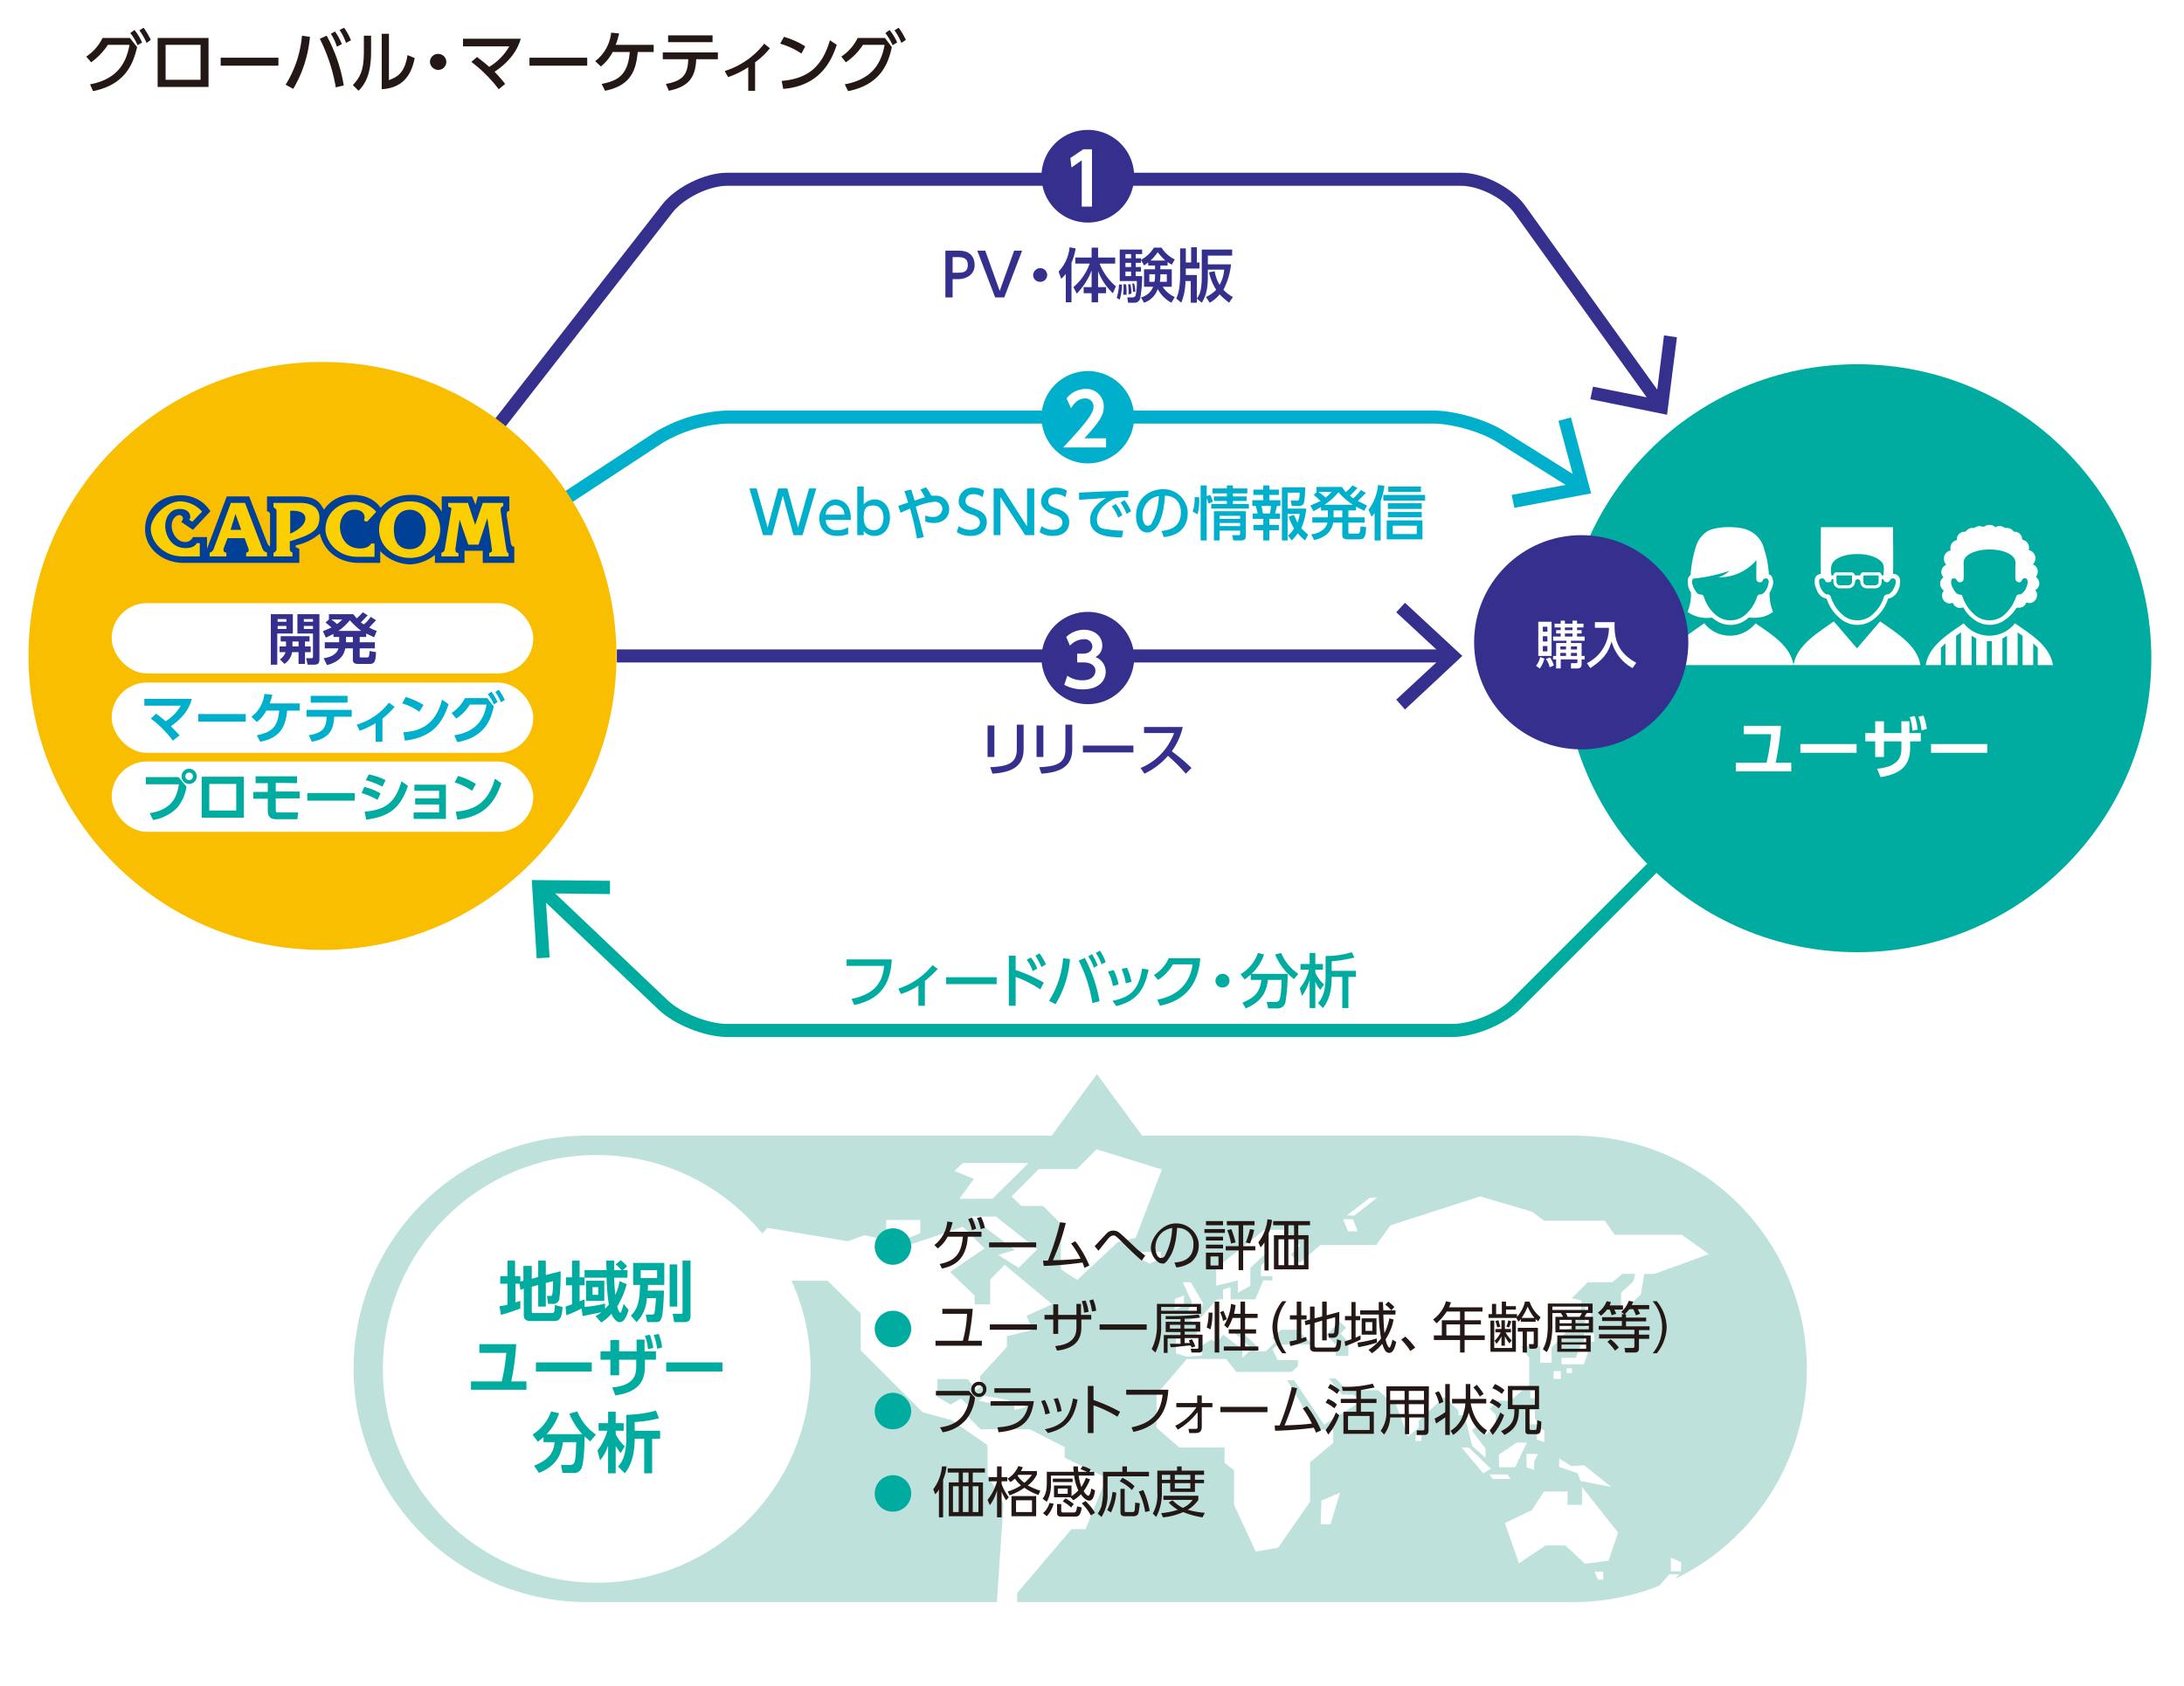 <svg xmlns="http://www.w3.org/2000/svg" width="575" height="444" viewBox="0 0 575 444">
  <defs>
    <style>
      .cls-1, .cls-8 {
        fill: #fff;
      }

      .cls-11, .cls-2, .cls-4 {
        fill: none;
        stroke-miterlimit: 10;
        stroke-width: 3.44px;
      }

      .cls-2 {
        stroke: #00aca0;
      }

      .cls-3, .cls-9 {
        fill: #00aca0;
      }

      .cls-4 {
        stroke: #35308e;
      }

      .cls-5 {
        fill: #35308e;
      }

      .cls-6 {
        fill: #bee1dc;
      }

      .cls-7 {
        fill: #231815;
      }

      .cls-8, .cls-9 {
        fill-rule: evenodd;
      }

      .cls-10 {
        fill: #00afcc;
      }

      .cls-11 {
        stroke: #00afcc;
      }

      .cls-12 {
        fill: #f9be00;
      }

      .cls-13 {
        fill: #004097;
      }

      .cls-14 {
        fill: #fccf00;
      }
    </style>
  </defs>
  <g id="レイヤー_2" data-name="レイヤー 2">
    <g id="レイヤー_1-2" data-name="レイヤー 1">
      <rect class="cls-1" width="575" height="444"/>
      <g>
        <path class="cls-2" d="M142.7,234.3l31.9,30.3c3.9,3.7,11.5,6.7,16.8,6.7H382.5c5.3,0,12.8-3.1,16.6-6.9l91.1-91.1"/>
        <polygon class="cls-3" points="141.3 252.3 144.7 252.1 143.6 235.2 160.6 235.4 160.6 231.9 140 231.7 141.3 252.3"/>
      </g>
      <g>
        <path class="cls-4" d="M436.8,106.2,400.1,55.1c-3.1-4.3-10.1-7.9-15.4-7.9H191.4c-5.3,0-12.4,3.5-15.7,7.7L83.8,172.7"/>
        <polygon class="cls-5" points="441.5 88.8 438.1 88.3 436 105.1 419.4 101.8 418.7 105.1 438.9 109.2 441.5 88.8"/>
      </g>
      <path class="cls-6" d="M414.3,421.8H154.5a61.4,61.4,0,0,1,0-122.8H276.9l11.9-16.2L300.7,299H414.3a61.4,61.4,0,1,1,0,122.8Z"/>
      <g>
        <polygon class="cls-1" points="265.9 368.7 263.9 370.1 257.7 368.8 259.1 367.5 265.9 368.7"/>
        <polygon class="cls-1" points="268.9 369.1 270.1 370.5 267.1 371.2 266.9 369.1 268.9 369.1"/>
        <path class="cls-1" d="M393.8,375.2l-2.6,2.5-2.3-2.3-1.4,1.2,3.6,4.8v2.4l-3.5-3.1-2-8.1H384v-1.2l-3.8-3.6-6.7,6.3v1.8l-2.8,2.3-3.5-9.2h-1.1l-3.3-3h-8.2l-3-3.1h-1.8l3.6,4.3h2.8l2.5,1.5-10.1,6.4-7.9-11.7h-1.8l7.7,13H351v3.5l-6.1,5.1v10.4l-8.4,12.1-5.9,1-5.7-12.3v-9.1l-2.5-2v-4H310.5l-6-5.2v-8.8l8-9.3h10.3l2.7,3.4h14.6l1.6-1.5v-1.6h-5.3l-1.4-2.9,1.5-1.2h9.2l-4.2-3.9h-4.2l-2.4,2.2,1,1-2.7,2.5h-2.5v-1.6l-4.6-4.3-1.1,1,4.6,4.2-2.5,2.4v-2.2l-5-3.9-1.8,2-1.4-.7-2.4,1.5v2.7l-4,.3-2.9-.9v-4.6H315V349l-1.8-1.5,2.9-.6,4.3-4.8H322v-2.6l2-.6v3.2h6.5l2.1-5H335V336h-3v-2.8l1.8-1.7v-2l-4.6,4.3v4.7l-3.3,1.9v-3.3l-5.7,1.4v-4.7l12.7-10h5.3l4.1,4.1-2.5,2.4,2.4,2.2,5.4-4.7h14.7l3.8-5.2,23.6-7.6,13.6,4,3.3,2.4h15.9l2.6,3.7h17.7l7.1,5.1-14.3,5.2h-2.7l-.9,5.4-5.2,4.9v-5.4l3.2-2.9.5-2h-3.4l-2.6,2.2H418l-4.2,4.2,2.5.6v4.1l-7.8,8.3v4h-3v-4.4h-5.2l2.3,3.1v7.1l-5,4.2h-3.3l-2.1,2.1,1.6,1.6v2.7M355,353.3l-2.1-2.2,1.5-1.5-1.7-1.7-3.5,3.6,2.5,2.5v3H355Z"/>
        <polygon class="cls-1" points="399.9 411.6 396.2 401 403.3 397.6 406.5 392.7 412.7 392.7 412.7 396.2 416.5 396.2 416.5 391.5 426 403.5 423.5 410.9 417.3 411.7 412.1 406.9 406.9 406.9 399.9 411.6"/>
        <polygon class="cls-1" points="442.6 413.7 442.6 411.3 439.9 410.1 439.9 413.7 442.6 413.7"/>
        <polygon class="cls-1" points="374.2 379.4 374.2 377.9 372.7 377.9 372.7 379.4 374.2 379.4"/>
        <polygon class="cls-1" points="422.1 415.9 422.1 413.8 419.8 413.8 420.7 415.9 422.1 415.9"/>
        <polygon class="cls-1" points="438.4 418.8 442.1 414.5 439.5 414.5 435.7 418.8 438.4 418.8"/>
        <polygon class="cls-1" points="398.9 386.3 402 379.8 399.3 379.8 394.6 383 394.7 386.3 398.9 386.3"/>
        <polygon class="cls-1" points="405.4 375 404.1 373.5 404.1 371.2 402.1 371.2 402.7 375 405.4 375"/>
        <polygon class="cls-1" points="406.6 379.7 406.6 376.6 404.6 375.8 404.6 379 406.6 379.7"/>
        <polygon class="cls-1" points="354.6 320 360.7 315.3 362.6 315.3 356.6 320 354.6 320"/>
        <polygon class="cls-1" points="354.9 324.2 353.6 321 356.2 321 357.5 324.2 354.9 324.2"/>
        <polygon class="cls-1" points="403.9 387 403.9 384.9 404.9 382.8 401.9 382.8 401.9 386.3 403.9 387"/>
        <polygon class="cls-1" points="417 359.2 418.8 354.1 416.2 354.1 414.9 357.5 411.1 357.5 411.1 359.2 417 359.2"/>
        <polygon class="cls-1" points="350.3 401.3 352.8 393 347.9 395.1 347.7 401.3 350.3 401.3"/>
        <rect class="cls-1" x="417" y="351.1" width="2.7" height="2.21"/>
        <rect class="cls-1" x="402.6" y="366.4" width="1.3" height="2.03" transform="translate(-1 1.1) rotate(-0.2)"/>
        <polygon class="cls-1" points="418.9 349.3 418.9 344 417.3 344 417.3 349.3 418.9 349.3"/>
        <rect class="cls-1" x="410" y="359.9" width="1.9" height="2.03" transform="matrix(1, 0, 0, 1, -0.97, 1.11)"/>
        <rect class="cls-1" x="412.7" y="359.9" width="1.4" height="1.26" transform="translate(-1.5 1.8) rotate(-0.2)"/>
        <polygon class="cls-1" points="390.5 387.9 384.8 381.1 386.7 381.1 392.5 386.7 390.5 387.9"/>
        <polygon class="cls-1" points="397.7 389.4 396.9 388.2 392.1 388.2 393 389.4 397.7 389.4"/>
        <polygon class="cls-1" points="415.4 387.9 416.1 389.9 424.2 391.5 417.1 385.8 413.7 386 410.5 384 410.5 386.2 415.4 387.9"/>
        <polygon class="cls-1" points="202.1 323.3 195.5 330 198.7 333.3 196.4 335.6 201.8 341 208.2 337.2 217.9 337.2 226.6 345.8 226.6 355.5 242.9 371.8 250.5 373.9 260 380.5 260 388.3 264.2 395.9 262.4 422.6 267.8 428 267.8 419.4 282.1 402.6 285.8 402.6 291.3 389.1 280.3 383.8 280.3 381 271.1 376.3 258.1 376.3 253.8 371.9 255.2 370.4 253 368.2 250.3 369.8 246.8 367.8 246.8 363.1 254.8 363.1 257 366.1 258.4 365 258 362.4 265.1 354.6 265.1 351.8 271.7 350.2 270.3 346.4 277 343.4 264.5 333 260.7 336.9 260.7 343.4 256.6 343.4 256.6 341.1 250.1 334.9 259.2 328.7 253.5 323 239 327.9 227.6 325.2 223.2 326.8 202.1 323.3"/>
        <polygon class="cls-1" points="312.6 345.5 315.6 345.5 316.8 343.2 313.5 337.6 311.4 337.6 313.8 342.8 312.6 345.5"/>
        <polygon class="cls-1" points="311.7 341.1 311.7 343.9 309.3 344.8 309.3 342 311.7 341.1"/>
        <polygon class="cls-1" points="300.2 329.6 305.6 329.6 305.6 331.3 302.7 332.7 300.2 331.4 300.2 329.6"/>
        <polygon class="cls-1" points="270.8 306.2 253.5 306.2 251.3 308.3 256.4 310.4 252.6 315.6 261.3 315.6 270.8 306.2"/>
        <polygon class="cls-1" points="262.2 320.3 255.6 320.3 267.2 329.1 262.8 330.4 268.2 333.8 273.1 328.9 262.2 320.3"/>
        <polygon class="cls-1" points="233.3 321.2 233.3 324.5 237.9 326.4 242.3 324.7 242.3 321.2 233.3 321.2"/>
        <polygon class="cls-1" points="288.7 302.6 283.5 307.8 273.5 307.8 266.3 315 268.9 317.5 274.6 317.5 279.3 322.2 279.3 334.2 283.6 337 294.2 327.1 299 325.9 305.9 307.9 288.7 302.6"/>
      </g>
      <circle class="cls-1" cx="157.1" cy="360.4" r="56.3"/>
      <circle class="cls-3" cx="489" cy="173.3" r="77.4"/>
      <g>
        <path class="cls-7" d="M23.7,22.2c7-1.3,9.5-5.4,10.4-10.4H28.4A17.3,17.3,0,0,1,24,16.4l-1.3-1.5A12.5,12.5,0,0,0,27,10h7.2l1.9,2.4C35,17.1,32.8,22.3,24.5,24ZM35.4,7.9a13.2,13.2,0,0,1,2,3.3l-1.2.7a12.9,12.9,0,0,0-1.9-3.2Zm2.4-.6a19.3,19.3,0,0,1,1.9,3.2l-1.1.8A17.7,17.7,0,0,0,36.7,8Z"/>
        <path class="cls-7" d="M54.9,10V22.9H41.5V10Zm-2.1,1.8H43.6V21h9.2Z"/>
        <path class="cls-7" d="M73.3,15.2v2.1H58.1V15.2Z"/>
        <path class="cls-7" d="M81.6,9.7a32.5,32.5,0,0,1-4.4,13.7l-2-1.1A29.1,29.1,0,0,0,79.5,9.4ZM88.4,23a45.2,45.2,0,0,0-4.2-12.8L86,9.4a40.9,40.9,0,0,1,4.5,13.1ZM88.2,8.3A15.5,15.5,0,0,1,90,11.6l-1.3.7a13.3,13.3,0,0,0-1.6-3.4Zm2.4-1a16.3,16.3,0,0,1,1.8,3.3l-1.3.7a13.5,13.5,0,0,0-1.7-3.4Z"/>
        <path class="cls-7" d="M97.7,13.6c0,6.2-1.7,8.7-3.3,10.3l-1.5-1.5c1.8-1.9,2.9-3.7,2.9-8.6V9.4h1.9Zm4.7,7.5c2-.8,4.1-1.6,4.9-6.6l1.9.8c-.8,3.6-2.4,7.8-8.7,8.2V8.9h1.9Z"/>
        <path class="cls-7" d="M117.5,16.3a2.1,2.1,0,0,1-2.1,2.1,2.2,2.2,0,0,1-2.2-2.1,2.1,2.1,0,0,1,2.2-2.1A2.1,2.1,0,0,1,117.5,16.3Z"/>
        <path class="cls-7" d="M125.6,15c.6.5,1.6,1.2,3.2,2.6a15.2,15.2,0,0,0,5.3-5.4H121.9v-2h15.2c-.4,1.3-1.5,5.1-6.9,8.7a35.6,35.6,0,0,1,2.8,3.2l-1.7,1.4a36.4,36.4,0,0,0-7.2-7.2Z"/>
        <path class="cls-7" d="M154.6,15.2v2.1H139.4V15.2Z"/>
        <path class="cls-7" d="M158.4,22.1c3.8-.8,6.9-1.9,7.4-8.4h-4.5a12,12,0,0,1-3.1,3.8l-1.5-1.4a10.8,10.8,0,0,0,4.2-7.5l2.1.2a20.1,20.1,0,0,1-.9,3h10v1.9h-4.2c-.5,5.5-2.3,8.9-8.6,10.2Z"/>
        <path class="cls-7" d="M175.3,22.1c4.5-.8,5.8-2.5,5.9-6.5h-6.7V13.8H189v1.8h-5.7c-.2,5.3-2.5,7.3-7.2,8.3ZM187.6,9.3v1.8H175.9V9.3Z"/>
        <path class="cls-7" d="M198.8,23.9H197V17.7a23.4,23.4,0,0,1-5.3,2.6l-.9-1.6a21.2,21.2,0,0,0,10.4-7.2l1.5,1.2a19.6,19.6,0,0,1-3.9,3.7Z"/>
        <path class="cls-7" d="M211,14.1a19.7,19.7,0,0,0-5.6-2.6l1-1.8a22,22,0,0,1,5.6,2.5Zm-5.2,7.2c7.1-.6,10.7-3.9,12.7-10.7l1.8,1.2c-1,2.9-3.6,10.8-14.1,11.6Z"/>
        <path class="cls-7" d="M222.4,22.2c7.1-1.3,9.6-5.4,10.5-10.4h-5.7a16.3,16.3,0,0,1-4.5,4.6l-1.2-1.5a12.5,12.5,0,0,0,4.3-4.9H233l1.8,2.4c-1,4.7-3.2,9.9-11.5,11.6ZM234.2,7.9a13.2,13.2,0,0,1,2,3.3l-1.2.7a16.9,16.9,0,0,0-1.9-3.2Zm2.4-.6a19.3,19.3,0,0,1,1.9,3.2l-1.2.8A13.2,13.2,0,0,0,235.5,8Z"/>
      </g>
      <g>
        <g>
          <path class="cls-1" d="M484.8,163.1a11.3,11.3,0,0,1-3.9-5.5h-.1a3.3,3.3,0,0,1-2.4-2.1,7,7,0,0,1-.6-1.7,4.7,4.7,0,0,1,.1-1.7,1.8,1.8,0,0,1,1.5-1c-.1-4.1,0-8.2,0-12.3h19c0,4.1.1,8.2,0,12.3a1.8,1.8,0,0,1,1.7,1,3.2,3.2,0,0,1,.1,1.7,4.1,4.1,0,0,1-.5,1.7,3.6,3.6,0,0,1-2.5,2.1h-.1a10.7,10.7,0,0,1-3.9,5.5,6.9,6.9,0,0,1-8.4,0Z"/>
          <path class="cls-3" d="M486.4,146.1c-1.9.4-3.6,1.2-4.1,2.5s-.1,2.3-.1,3.5-.1,1.1-.9,1.2-.7-.5-1-.8a.9.9,0,0,0-1.3.1,1.7,1.7,0,0,0,0,1,3.3,3.3,0,0,0,.4,1.3c.4.8,1,1.5,1.6,1.6a.9.9,0,0,1,1,.6,10.5,10.5,0,0,0,3.5,5.1,6,6,0,0,0,7,0,9.9,9.9,0,0,0,3.5-5.1,1,1,0,0,1,1-.6c.6-.1,1.2-.8,1.6-1.6a6.9,6.9,0,0,0,.5-1.3,2.8,2.8,0,0,0-.1-1,.8.8,0,0,0-1.2-.1c-.3.3-.5.9-1.1.8s-.9-.5-.9-1.2.4-2.4,0-3.5-2.2-2.1-4.2-2.5a15.1,15.1,0,0,0-5.2,0Z"/>
          <path class="cls-8" d="M472.2,175.1c.8-5.3,6.7-8.7,10.6-11.5l6.1,7.1,6.1-7.1c3.9,2.8,9.8,6.2,10.6,11.5Z"/>
          <path class="cls-1" d="M491.4,154.9a1.7,1.7,0,0,1-1.6-1.7.7.7,0,1,0-1.4,0,1.8,1.8,0,0,1-1.7,1.7h-2.3a1.7,1.7,0,0,1-1.7-1.7v-.7h-1.5v-1h1.5a.8.8,0,0,1,.2-.5.5.5,0,0,1,.5-.3h4.2a1.2,1.2,0,0,1,.8.8h1.4c0-.2,0-.4.2-.5a.5.5,0,0,1,.5-.3h4.2a.5.5,0,0,1,.5.3c.2.1.2.3.2.5h1.5v1h-1.5v.7a1.7,1.7,0,0,1-1.7,1.7Zm-7.9-3.4v1.7a.9.9,0,0,0,.9.9h2.3a1,1,0,0,0,.9-.9v-1.7Zm7.1,0v1.7a.9.9,0,0,0,.8.9h2.3a.9.9,0,0,0,.9-.9v-1.7Z"/>
        </g>
        <g>
          <path class="cls-8" d="M438.7,175.1c.9-5.3,6.1-8.2,10-11a8.6,8.6,0,0,0,13.5,0c3.9,2.8,9.1,5.7,10,11Z"/>
          <path class="cls-8" d="M446.5,143.9h0a32,32,0,0,0-1.4,7.5,2.2,2.2,0,0,0-.6.7,3.2,3.2,0,0,0-.1,1.7,4.1,4.1,0,0,0,.5,1.7l.3.5a12.5,12.5,0,0,1-.9,5.1,8.8,8.8,0,0,0,6.4,1.5l.7.5a6.9,6.9,0,0,0,8.4,0l.6-.5c2.6.2,4.5-.1,6.4-1.5a12.5,12.5,0,0,1-.9-5.1l.3-.5a7,7,0,0,0,.6-1.7,3.2,3.2,0,0,0-.2-1.7,1.3,1.3,0,0,0-.9-.9,24.8,24.8,0,0,0-1.2-6.5,7.2,7.2,0,0,0-4.5-5.2c-1.9-.9-8.4-1.2-10.8.6a7.3,7.3,0,0,0-2.7,3.8Z"/>
        </g>
        <g>
          <path class="cls-8" d="M516.9,159.9a8.9,8.9,0,0,0,2.8,3.2,6.8,6.8,0,0,0,8.3,0,9.7,9.7,0,0,0,2.9-3.1h.7a2,2,0,0,0,1.9-1.4l.8.2a2.1,2.1,0,0,0,2-2.1,1.5,1.5,0,0,0-.5-1.3,2.1,2.1,0,0,0,1.1-1.8,2.2,2.2,0,0,0-.9-1.7,2.4,2.4,0,0,0,.5-1.4,2,2,0,0,0-1.3-1.9,2.4,2.4,0,0,0,.7-1.6,2.3,2.3,0,0,0-1.8-2.2,1.3,1.3,0,0,0,.1-.6,2.1,2.1,0,0,0-1.8-2.1V142a2,2,0,0,0-2-2h-.2a2.2,2.2,0,0,0-1.8-1h-.6a1.9,1.9,0,0,0-1.3-.5,2,2,0,0,0-1.1.3h-.1a2,2,0,0,0-1.5-.6,2.5,2.5,0,0,0-1.5.5h-.1l-1-.2a2.4,2.4,0,0,0-1.4.5h-.5a2.1,2.1,0,0,0-1.8,1h-.2a2,2,0,0,0-2.1,2v.2a2.1,2.1,0,0,0-1.7,2.1,1.3,1.3,0,0,0,.1.6,2.2,2.2,0,0,0-1.8,2.2,2.3,2.3,0,0,0,.6,1.6,2.1,2.1,0,0,0-1.3,1.9,2,2,0,0,0,.6,1.4,2,2,0,0,0-.9,1.7,2.2,2.2,0,0,0,1,1.8,1.9,1.9,0,0,0-.5,1.3,2.1,2.1,0,0,0,2.1,2.1l.7-.2a2.2,2.2,0,0,0,2,1.4l.8-.2Z"/>
          <path class="cls-8" d="M507,175.1c.9-5.3,6.1-8.2,10-11a8.6,8.6,0,0,0,13.5,0c3.9,2.8,9.1,5.7,10,11h-4v-4.6l-1.2-1.1v5.7h-2.8v-7.7l-1.3-.9v8.6h-2.8v-7.7l-1.2.7v7h-2.8v-6.3h-1.3v6.3h-2.8v-7l-1.2-.7v7.7h-2.8v-8.6l-1.3.9v7.7h-2.8v-5.7l-1.2,1.1v4.6Z"/>
        </g>
        <path class="cls-9" d="M455.3,150.3a7.4,7.4,0,0,1-2.9,1.7,12.9,12.9,0,0,0,10-4.5,7.5,7.5,0,0,1,0,1.5v3.1c0,.7.1,1.1.9,1.2s.7-.5,1-.8,1.1-.3,1.2.1a1.1,1.1,0,0,1,.1,1,6.5,6.5,0,0,1-.4,1.3c-.4.8-1,1.5-1.6,1.6a.9.9,0,0,0-1,.6,10.5,10.5,0,0,1-3.5,5.1,6,6,0,0,1-7,0,9.9,9.9,0,0,1-3.5-5.1c-.2-.5-.6-.6-1.1-.6s-1.1-.8-1.5-1.6a6.9,6.9,0,0,1-.5-1.3,2.8,2.8,0,0,1,.1-1,.6.6,0,0,1,.6-.3,43.8,43.8,0,0,0,9.1-2Z"/>
        <path class="cls-9" d="M521.3,144.9c-2,.4-3.7,1.2-4.2,2.5a4.2,4.2,0,0,0-.1,1.6v3.1c0,.7-.2,1.1-.9,1.2s-.8-.5-1.1-.8-1.1-.3-1.2.1a2.8,2.8,0,0,0-.1,1,3.5,3.5,0,0,0,.5,1.3c.4.8.9,1.5,1.5,1.6s.9.1,1,.6a10.6,10.6,0,0,0,3.6,5.1,6,6,0,0,0,7,0,11.2,11.2,0,0,0,3.5-5.1.9.9,0,0,1,1-.6c.6-.1,1.2-.8,1.6-1.6a6.5,6.5,0,0,0,.4-1.3,1.6,1.6,0,0,0-.1-1c-.1-.4-.9-.5-1.2-.1s-.4.9-1,.8-.9-.5-.9-1.2V149a4.2,4.2,0,0,0-.1-1.6c-.5-1.3-2.2-2.1-4.1-2.5a15.1,15.1,0,0,0-5.2,0Z"/>
      </g>
      <g>
        <path class="cls-3" d="M239.9,328.2a4.9,4.9,0,0,1-4.8,4.8,4.8,4.8,0,1,1,4.8-4.8Z"/>
        <path class="cls-7" d="M247.4,332.8c3.8-.8,5.7-2.4,6.1-7.2h-4a9.3,9.3,0,0,1-2.6,3.1l-.9-.9a8.8,8.8,0,0,0,3.4-6.2l1.4.2a14.8,14.8,0,0,1-.8,2.5h8.4v1.3h-3.6c-.4,6.1-3.6,7.7-6.8,8.4Zm8.5-12.2a14.5,14.5,0,0,1,1.1,2.9l-1.1.4a12.4,12.4,0,0,0-1-2.9Zm2.4-.2a12.1,12.1,0,0,1,1,2.9l-1.1.3a11.1,11.1,0,0,0-1-2.9Z"/>
        <path class="cls-7" d="M272.8,327.1v1.3H260.4v-1.3Z"/>
        <path class="cls-7" d="M274.6,331.9h1.3a76,76,0,0,0,3.2-10.1l1.5.2a55.3,55.3,0,0,1-3.4,9.8c2.4,0,5-.2,7.3-.4a26.4,26.4,0,0,0-2.5-4l1.1-.6a27.9,27.9,0,0,1,3.7,6.4l-1.3.6a12.1,12.1,0,0,0-.5-1.4,91.3,91.3,0,0,1-10.2.9Z"/>
        <path class="cls-7" d="M300.6,331.9c-1.8-1.5-3.5-3.2-5.3-5s-1.8-1.6-2.2-1.6-.8.2-1.4.9l-2.5,3.1-1-1.2,3.1-3.3a2.3,2.3,0,0,1,1.8-.8c1.1,0,1.6.5,2.9,1.7l3.5,3.3,2,1.6Z"/>
        <path class="cls-7" d="M309.2,332.4c1.5-.1,5-.5,5-4.7a4.1,4.1,0,0,0-4.3-4.4c-.1,1.7-.4,5.2-1.9,7.6s-1.8,1.7-2.4,1.7-2.6-1.7-2.6-4.1,2.8-6.4,6.6-6.4,6,3.2,6,5.6a5.7,5.7,0,0,1-2,4.6,8.2,8.2,0,0,1-3.9,1.4Zm-3-8.1a5.2,5.2,0,0,0-2,4.2c0,1,.4,2.7,1.4,2.7s1.1-.6,1.4-1.2a16.3,16.3,0,0,0,1.6-6.7A6.2,6.2,0,0,0,306.2,324.3Z"/>
        <path class="cls-7" d="M322.5,323.6v1h-5.4v-1Zm-.5-2.1v1.1h-4.5v-1.1Zm0,4.1v1h-4.5v-1Zm0,2.1v1h-4.5v-1Zm0,2.1v4.4h-4.5v-4.4Zm-1.2,1h-2.1v2.4h2.1Zm5.3,3.6v-5.2h-3.4v-1.1h3.4v-5.5H323v-1.1h7.3v1.1h-3v5.5h3.2v1.1h-3.2v5.2Zm-2-7a15.4,15.4,0,0,0-1-3.5l1.1-.3c.3.8.8,2.3,1.1,3.5Zm3.9-.3a22.8,22.8,0,0,0,1.1-3.5l1.1.2a21.5,21.5,0,0,1-1.1,3.6Z"/>
        <path class="cls-7" d="M334,334.5h-1.1v-7.4a8.5,8.5,0,0,1-1,1.3l-.6-1.3a12,12,0,0,0,2.4-6.1l1.2.2a12.8,12.8,0,0,1-.9,3.5Zm10.9-11.9h-3.1v2.6h2.7v9h-9.1v-9h2.7v-2.6h-2.9v-1.1h9.7Zm-6.8,3.7h-1.5v6.8h1.5Zm2.6-3.7h-1.5v2.6h1.5Zm0,3.7h-1.5v6.8h1.5Zm2.6,0h-1.5v6.8h1.5Z"/>
        <path class="cls-3" d="M239.9,349.9a4.9,4.9,0,0,1-4.8,4.8,4.8,4.8,0,0,1-4.8-4.8,4.8,4.8,0,1,1,9.6,0Z"/>
        <path class="cls-7" d="M258.5,353v1.3H246.3V353h7.2a33,33,0,0,0,1.1-7.1h-6.5v-1.3h8a64.7,64.7,0,0,1-1.2,8.4Z"/>
        <path class="cls-7" d="M273,348.7v1.4H260.6v-1.4Z"/>
        <path class="cls-7" d="M278.6,351.2h-1.3v-3.8H275v-1.2h2.3v-2.8h1.3v2.8h4.8v-2.9h1.2v2.9h2.7v1.2h-2.6v1.9c0,2.1-.4,5.6-6.4,6.3l-.5-1.2c5.6-.5,5.6-3.7,5.6-5.1v-1.9h-4.8Zm7.2-8.8a10.8,10.8,0,0,1,.8,3l-1.2.2a10,10,0,0,0-.6-3Zm2-.3a10.2,10.2,0,0,1,.8,3l-1.1.2a13.7,13.7,0,0,0-.7-2.9Z"/>
        <path class="cls-7" d="M301.9,348.7v1.4H289.5v-1.4Z"/>
        <path class="cls-7" d="M316.2,343.3v2.6H305.7v3.2a14.7,14.7,0,0,1-1.5,7l-1-.9a13.3,13.3,0,0,0,1.4-6.1v-5.8Zm-1.1.8h-9.4v1h9.4Zm-1.3,8.5a11.1,11.1,0,0,1,.9,1.9l-1,.3c0-.2-.1-.3-.2-.5s-3.6.4-5.3.4l-.2-.9h2.8v-1.4h-3.4v3.8h-1v-4.7h4.4v-.8h-3.9V348h3.9v-.7h-3.9v-.8a60.9,60.9,0,0,0,8.7-.4l.3.8a29.1,29.1,0,0,1-4,.3v.8h4.1v2.6h-4.1v.8h4.7v3.8a.8.8,0,0,1-.9.9h-2l-.2-1h1.7c.3,0,.3-.2.3-.3v-2.5h-3.6v1.3h1.4l-.3-.7Zm-3-3.8H308v1h2.8Zm4,0h-3v1h3Z"/>
        <path class="cls-7" d="M317.7,349.5a14.4,14.4,0,0,0,.5-3.9h1a16.1,16.1,0,0,1-.5,4.4Zm3.3-6.8v13.4h-1.2V342.7Zm1,5.1a7.8,7.8,0,0,0-.8-2.3l.9-.4.9,2.2Zm4.6-1.9v-3.2h1.2v3.2h3.3V347h-3.3v3h2.9v1.1h-2.9v3.4h3.5v1.1h-9.1v-1.1h4.4v-3.4h-3.1V350h3.1v-3h-2.1a11.3,11.3,0,0,1-1.3,2.7l-.9-.8a12.4,12.4,0,0,0,1.8-5.6l1.2.3a22.3,22.3,0,0,1-.4,2.3Z"/>
        <path class="cls-7" d="M337.6,356.3a11.4,11.4,0,0,1-2.6-6.9,11.2,11.2,0,0,1,2.6-6.8h1.1a11,11,0,0,0-2.4,6.8,11.5,11.5,0,0,0,2.4,6.9Z"/>
        <path class="cls-7" d="M344,353a23.9,23.9,0,0,1-4.3,1.4l-.2-1.2,1.9-.4v-5.4h-1.8v-1.1h1.8v-3.6h1.2v3.6H344v1.1h-1.4v5l1.3-.4Zm4.1-6.4v-3.9h1.2v3.6l3.3-.9a55.2,55.2,0,0,1-.2,5.6c-.2.7-.5,1.2-1.4,1.2h-1.1l-.2-1.1h1.1c.4,0,.5-.2.5-.6a16.9,16.9,0,0,0,.2-3.7l-2.2.6v5.5h-1.2v-5.2l-2,.6v6.1a.5.5,0,0,0,.5.4h4.6c.2,0,.4,0,.6-.5a8.8,8.8,0,0,0,.2-1.7l1.1.4c-.1,2.6-.7,2.9-1.6,2.9h-5.2c-.8,0-1.4-.3-1.4-1.1v-6.2l-1.2.3-.2-1.1,1.4-.4V344h1.2v3.1Z"/>
        <path class="cls-7" d="M358.2,352.7a37,37,0,0,1-4,1.7l-.2-1.2,1.8-.6v-5h-1.7v-1.1h1.7v-3.7h1.1v3.7h1.2v1.1h-1.2v4.6l1.3-.6Zm-.8.8a36.7,36.7,0,0,0,5.1-1.1v1.1a36.7,36.7,0,0,1-4.9,1.2Zm10-8.5v1.1h-3.2c.1,2.4.1,3,.3,4.9a17.3,17.3,0,0,0,1.3-3.9l1.1.3a13.6,13.6,0,0,1-2.1,5.2c.2,1.2.7,2.2,1,2.2s.7-1.6.8-2.1l1,.6c-.3,1.4-.8,2.9-1.8,2.9s-1.3-.8-1.9-2.4a11.3,11.3,0,0,1-2.7,2.5l-.9-.9a13.2,13.2,0,0,0,3.3-3,44.8,44.8,0,0,1-.6-6.3h-4.9V345H363v-2.2h1.1c0,.3.1,2,.1,2.2Zm-5,6.4h-3.9v-4.3h3.9Zm-1.1-3.3h-1.8v2.3h1.8Zm5-3.1a7.1,7.1,0,0,0-1.6-1.5l.8-.8a10.7,10.7,0,0,1,1.6,1.4Z"/>
        <path class="cls-7" d="M371.3,355.7a15.8,15.8,0,0,0-2.4-3l1.1-.8a21.8,21.8,0,0,1,2.6,2.9Z"/>
        <path class="cls-7" d="M390.3,344.2v1.1h-4.7v2.3h4.3v1.1h-4.3v2.9h5.3v1.2h-5.3v3.3h-1.2v-3.3h-6.9v-1.2h2.1v-4h4.8v-2.3h-3.5a14,14,0,0,1-2.7,3.1l-.9-1a9.1,9.1,0,0,0,3.4-4.8l1.3.3a7.9,7.9,0,0,1-.5,1.3Zm-5.9,4.5h-3.6v2.9h3.6Z"/>
        <path class="cls-7" d="M402.7,342.7a8.8,8.8,0,0,0,2.9,4.1l-.6,1.1-.7-.6v.7h-3.9v-.7l-.6.7-.6-1h-7.3v-1h.9v-2.7h1.1V346h1.5v-3.3h1.1v1.2h2.6v.9h-2.6V346h2.9v.7a9.2,9.2,0,0,0,2.1-4Zm-9.3,5v7.2h4.7v-7.2h1v8.2h-6.7v-8.2Zm.3,3.1v-.9h1.6v-2.3h.9v2.3h1.6v.9h-1.4a7.9,7.9,0,0,0,1.6,2.1l-.6.8a10.5,10.5,0,0,1-1.2-1.9v2.5h-.9v-2.5a7.6,7.6,0,0,1-1.3,2l-.5-.8a7.2,7.2,0,0,0,1.6-2.2Zm.5-1.3a14.7,14.7,0,0,0-.5-1.7l.8-.2.5,1.7Zm2.4-.2a6.9,6.9,0,0,0,.5-1.7l.8.3c-.1.2-.2.7-.6,1.6Zm8.3,4.7c0,.8-.3,1.1-1,1.1h-1.2l-.2-1.2h1c.2,0,.3,0,.3-.3v-3H402v5.5h-1.1v-5.5h-1.3v-1h5.3Zm-.9-7a12.5,12.5,0,0,1-1.8-3,15.2,15.2,0,0,1-1.6,3Z"/>
        <path class="cls-7" d="M419.3,345.7h-1.5a3.3,3.3,0,0,0-.6,1h2.2v4.1h-9.9v-4.1h2a3.6,3.6,0,0,0-.6-1h-2.2v3.4c0,2.2-.3,5.1-1.5,6.9l-1-.8c.4-.7,1.3-2.3,1.3-6.1v-5.9h11.8Zm-1.2-1.7h-9.4v.9h9.4Zm.7,11.9H410v-4.3h8.8Zm-5-8.4h-3.2v.9h3.2Zm0,1.6h-3.2v.9h3.2Zm3.8,3.3h-6.5v1h6.5Zm0,1.6h-6.5v1.1h6.5Zm-1.7-7.3a8.8,8.8,0,0,0,.6-1h-4.3a3.1,3.1,0,0,1,.5,1Zm2.4.8h-3.5v.9h3.5Zm0,1.6h-3.5v.9h3.5Z"/>
        <path class="cls-7" d="M427.3,343.7v1.1H425a6.4,6.4,0,0,1,.5,1.1l-1.2.4a8.8,8.8,0,0,0-.5-1.5h-.7a7.9,7.9,0,0,1-1.6,1.6l-.8-.8a6.8,6.8,0,0,0,2.3-3l1.1.2a4.7,4.7,0,0,1-.3.9Zm.8,2.4v.8h5.3v1h-5.3v1.3h6.2v1h-2.8v1.2h2.7v1.1h-2.7v2.2c0,.8,0,1.4-1.2,1.4h-2.4l-.2-1.2h2.1c.4,0,.5-.1.5-.5v-2H421v-1.1h9.3v-1.2h-9.4v-1H427v-1.3h-5.2v-1H427v-.8h.6l-.8-.6a6.3,6.3,0,0,0,2-2.9l1.2.2-.4.9h4.6v1.1h-3l.6,1.2-1.1.4a12.6,12.6,0,0,0-.7-1.6h-1l-1.2,1.3Zm-2.9,9.5a14.1,14.1,0,0,0-2-2.3l.8-.7a9.2,9.2,0,0,1,2.2,2.2Z"/>
        <path class="cls-7" d="M435.1,356.3a10.6,10.6,0,0,0,0-13.7h1.1a11.2,11.2,0,0,1,2.6,6.8,11.4,11.4,0,0,1-2.6,6.9Z"/>
        <path class="cls-3" d="M239.9,371.5a4.8,4.8,0,0,1-4.8,4.8,4.7,4.7,0,0,1-4.8-4.8,4.8,4.8,0,0,1,4.8-4.8A4.9,4.9,0,0,1,239.9,371.5Z"/>
        <path class="cls-7" d="M255.1,366.2l1.6,1.8a11.1,11.1,0,0,1-2.3,5.7,10.2,10.2,0,0,1-6.2,3.4l-.7-1.3c4.7-.6,7.2-3.2,7.9-8.4h-9v-1.2Zm4.6-.4a2,2,0,1,1-2-2A1.9,1.9,0,0,1,259.7,365.8Zm-3.1,0a1.1,1.1,0,0,0,1.1,1.1,1,1,0,0,0,1.1-1.1,1.1,1.1,0,1,0-2.2,0Z"/>
        <path class="cls-7" d="M272.2,368.9c-.8,5.8-3.6,7.6-9.3,8.2l-.3-1.3c3.7-.2,7.2-1.2,8.1-5.7h-9.9v-1.2Zm-.9-3.4v1.2h-9.5v-1.2Z"/>
        <path class="cls-7" d="M275.2,372.4a12,12,0,0,0-1.1-3.5l1-.3a15.6,15.6,0,0,1,1.3,3.5Zm-.1,3.9c4.5-.9,6.5-2.9,7.4-8.1l1.2.3c-.9,4.9-2.8,7.6-7.8,8.8Zm3.3-4.5a14,14,0,0,0-1-3.5l1.1-.2a13.3,13.3,0,0,1,1,3.4Z"/>
        <path class="cls-7" d="M294.2,373a31.2,31.2,0,0,0-6.3-3v7.3h-1.5V364.9h1.5v3.7a45.9,45.9,0,0,1,7,3.1Z"/>
        <path class="cls-7" d="M307.6,365.9c-.3,4.6-1.7,9.5-9.2,11.1l-.5-1.2c5.8-1.2,7.7-4.2,8.2-8.6h-9.6v-1.3Z"/>
        <path class="cls-7" d="M309.7,370.5v-1.1h5.5v-2h1.2v2h2.8v1.1h-2.8v5.1c0,1.7-1.1,1.7-1.8,1.7h-1.5l-.2-1.1h1.8c.5,0,.6-.1.6-.6v-3.8a18.8,18.8,0,0,1-5.2,4.6l-.7-1a14.2,14.2,0,0,0,5.6-4.9Z"/>
        <path class="cls-7" d="M333.7,370.4v1.4H321.3v-1.4Z"/>
        <path class="cls-7" d="M335.6,375.3h1.3a65.9,65.9,0,0,0,3.2-10.1l1.4.3a71.9,71.9,0,0,1-3.3,9.8c2.3-.1,5-.2,7.2-.5a29.5,29.5,0,0,0-2.4-4l1.1-.6a27.9,27.9,0,0,1,3.7,6.4l-1.3.6-.6-1.3a96.1,96.1,0,0,1-10.2.8Z"/>
        <path class="cls-7" d="M351.3,370.8a10,10,0,0,0-2.3-1.5l.6-1a6.9,6.9,0,0,1,2.4,1.5Zm-2.3,5.7a19.3,19.3,0,0,0,2.7-4.6l.9.7a16.7,16.7,0,0,1-2.9,5.1Zm3-9.5a10.6,10.6,0,0,0-2.4-1.6l.6-1a12.1,12.1,0,0,1,2.5,1.6Zm6.3,1.3h4.1v1.1h-4.1v2.3h3.4v5.8h-8v-5.8h3.4v-2.3H353v-1.1h4.1v-2.1h-3.6l-.2-1.1a27.9,27.9,0,0,0,8.1-.8l.5,1-3.6.7Zm2.3,4.5h-5.7v3.7h5.7Z"/>
        <path class="cls-7" d="M376.1,376.6c0,1.1-.6,1.2-1.1,1.2h-2v-1.2h1.7c.2,0,.3-.2.3-.4v-3h-4v4.4h-1.1v-4.4h-3.9a7.9,7.9,0,0,1-1.6,4.5l-.9-1a8,8,0,0,0,1.5-5.1V365h11.2Zm-6.3-6.9H366v2.6h3.8Zm0-3.5H366v2.4h3.8Zm5.1,0h-4v2.4h4Zm0,3.5h-4v2.6h4Z"/>
        <path class="cls-7" d="M381.7,364.4v13.4h-1.2v-4.6l-2.4,1.6-.4-1.3a22.9,22.9,0,0,0,2.8-1.7v-7.4Zm-2.8,5.2a10.2,10.2,0,0,0-1.1-2.9l1-.4a8.8,8.8,0,0,1,1.2,2.8Zm11.9,8.1a10.3,10.3,0,0,1-4.1-5.8,10.3,10.3,0,0,1-4.1,5.9l-.7-1.1a7.5,7.5,0,0,0,3.5-5,8.5,8.5,0,0,0,.4-2.2h-3.5v-1.2h3.6v-3.9h1.2v3.9h4.2v1.2h-4.1c.9,4.9,3.4,6.5,4.3,7.1Zm-1.2-10a10.7,10.7,0,0,0-1.7-2.4l.9-.7a17.3,17.3,0,0,1,1.8,2.4Z"/>
        <path class="cls-7" d="M392.2,376.6a17.1,17.1,0,0,0,2.8-4.7l1,.7a17.4,17.4,0,0,1-3,5.2Zm2.4-5.8a9,9,0,0,0-2.4-1.5l.7-1a9.9,9.9,0,0,1,2.4,1.5Zm.8-3.8a9.2,9.2,0,0,0-2.5-1.5l.7-1.1a9.3,9.3,0,0,1,2.5,1.6Zm4.5,4c0,3.2-.8,5.3-3.8,6.8l-.9-1c2.8-1.4,3.6-2.8,3.5-5.8H397v-6.1h8.2V371h-2.5v5.1a.4.4,0,0,0,.4.4h.9c.4,0,.5-.1.5-.3a11.3,11.3,0,0,0,.2-2.3l1.1.4c-.1,2.9-.2,3.3-1.5,3.3h-1.7c-.9,0-1-.3-1-1V371Zm4.2-5h-5.9v3.9h5.9Z"/>
        <path class="cls-3" d="M239.9,393.2a4.8,4.8,0,0,1-4.8,4.8,4.7,4.7,0,0,1-4.8-4.8,4.8,4.8,0,0,1,9.6,0Z"/>
        <path class="cls-7" d="M248.3,399.5h-1.1v-7.4a3.6,3.6,0,0,1-1,1.3l-.5-1.3a11.7,11.7,0,0,0,2.3-6h1.2a12.8,12.8,0,0,1-.9,3.5Zm11-11.8h-3.2v2.6h2.7v8.9h-9v-8.9h2.6v-2.6h-2.9v-1.1h9.8Zm-6.9,3.6h-1.5v6.8h1.5Zm2.6-3.6h-1.5v2.6H255Zm0,3.6h-1.5v6.8H255Zm2.6,0h-1.5v6.8h1.5Z"/>
        <path class="cls-7" d="M264.9,395a10.1,10.1,0,0,1-1.2-2.3v6.8h-1.2v-7.1a12.2,12.2,0,0,1-1.9,3.9l-.6-1.4a14,14,0,0,0,2.5-4.9h-2.2v-1.1h2.2v-2.8h1.2v2.8h1.5V390h-1.5v.7a12.4,12.4,0,0,0,1.9,3.5Zm8.1-6.8a8.1,8.1,0,0,1-2.4,2.9,21.8,21.8,0,0,0,3.3,1.4l-.5,1.1a14,14,0,0,1-3.7-1.9,15.4,15.4,0,0,1-3.9,2l-.5-1a14.4,14.4,0,0,0,3.5-1.6,10,10,0,0,1-1.6-1.8,5.4,5.4,0,0,1-1.2.9l-.7-.9a6.9,6.9,0,0,0,2.8-3.3l1.2.3-.5,1H273Zm-.2,11h-6.5v-5.3h6.5Zm-1.1-4.2h-4.2v3.1h4.2Zm-3.6-6.7-.2.2a6.6,6.6,0,0,0,1.8,1.9,13.1,13.1,0,0,0,2-2.1Z"/>
        <path class="cls-7" d="M285,386a9.8,9.8,0,0,1,2.2.9l-.4.6h1.3v1H284a14.1,14.1,0,0,0,.7,3,12.8,12.8,0,0,0,1.2-2.4l1.1.4a14.5,14.5,0,0,1-1.7,3.1c.1.2.8,1.2,1.2,1.2s.7-1,.8-1.9l1,.5c-.2,1.5-.6,2.7-1.5,2.7s-1.9-1.1-2.2-1.7a9.6,9.6,0,0,1-2,1.6l-.8-.8h-4.3v-3.1h4.6v2.8a8,8,0,0,0,1.8-1.5,12.5,12.5,0,0,1-1.1-3.9h-6.1v2.3a9.2,9.2,0,0,1-1.1,4.6l-1.1-.8c.4-.6,1.1-1.4,1.1-4.2v-2.9h7.1a6.6,6.6,0,0,1-.1-1.4h1.2a7.6,7.6,0,0,0,.1,1.4h2.3l-1.7-.7Zm-7.6,9.9a7.7,7.7,0,0,1-1.8,3.3l-1-.8a5.5,5.5,0,0,0,1.7-2.7Zm5-6.6v.9h-5.2v-.9Zm-3,6.7v1.9c0,.2.2.3.4.3h3c.5,0,.6-.5.8-1.6l1.2.3c-.3,1.9-.7,2.4-1.7,2.4h-3.7c-.2,0-1.1,0-1.1-.9V396Zm1.7-4.1h-2.6v1.4h2.6Zm-.6,2.6a13.6,13.6,0,0,1,2.2,1.5l-.7.9a10.4,10.4,0,0,0-2.2-1.6Zm5.3.7a14.8,14.8,0,0,1,2.5,3.1l-1.1.7a13.4,13.4,0,0,0-2.4-3.2Z"/>
        <path class="cls-7" d="M296.7,386.1v1.4h5.8v1.2H291.6v4.6a10.7,10.7,0,0,1-1.6,6.1l-1-.9a6.3,6.3,0,0,0,1-2,19.9,19.9,0,0,0,.4-3.2v-5.8h5.1v-1.4Zm-5.2,11.5a13.9,13.9,0,0,0,1.4-4.8l1,.2a14.8,14.8,0,0,1-1.4,5.2Zm6.5-5.3a12.4,12.4,0,0,0-3.2-2.3l.7-.9a11.5,11.5,0,0,1,3.2,2.2Zm-1.9-.3v5.7c0,.4.2.4.5.4h1.5c.4,0,.5-.1.6-.3s.1-1.6.2-2.2l1.2.2c-.3,2.6-.4,2.8-.6,3a1.5,1.5,0,0,1-1.1.4h-2.3c-1,0-1.1-.6-1.1-1V392Zm5.4,6.1a18.9,18.9,0,0,0-1.7-5.4l1.2-.4a23.5,23.5,0,0,1,1.7,5.5Z"/>
        <path class="cls-7" d="M309.9,387.2v-1.1h1.2v1.1H317v1.1h-2.4v1.3H317v.9h-2.4v2.3h-6.5v-2.3h-2.2v2.6a13.2,13.2,0,0,1-1.5,6.3l-.9-.9a9.9,9.9,0,0,0,1.2-5.5v-5.8Zm6.7,12.3a22.2,22.2,0,0,1-5.1-1.4,16.3,16.3,0,0,1-5.3,1.4l-.5-1.1a20.6,20.6,0,0,0,4.4-.9,10.3,10.3,0,0,1-2.4-1.9l1-.6a10.7,10.7,0,0,0,2.7,2,6.1,6.1,0,0,0,2.6-2.1h-7.7v-1.1h9.2v1.1a8.8,8.8,0,0,1-2.8,2.6,22.4,22.4,0,0,0,4.5.8Zm-8.5-11.2h-2.2v1.3h2.2Zm5.3,0h-4.1v1.3h4.1Zm0,2.2h-4.1v1.4h4.1Z"/>
      </g>
      <g>
        <path class="cls-3" d="M234.8,252.6c-.3,4.7-1.6,10.3-9.9,12l-.7-1.6c6.9-1.4,8.2-5.2,8.6-8.7h-9.9v-1.7Z"/>
        <path class="cls-3" d="M243.5,264.8h-1.7v-5.3a17.4,17.4,0,0,1-4.6,2.2l-.7-1.4a19.1,19.1,0,0,0,9-6.2l1.4,1a34,34,0,0,1-3.4,3.2Z"/>
        <path class="cls-3" d="M262.4,257.3v1.8H249.1v-1.8Z"/>
        <path class="cls-3" d="M273.9,260.5a30.7,30.7,0,0,0-6.5-3.3v7.6h-1.8V251.6h1.8v3.8a40.4,40.4,0,0,1,7.4,3.3Zm-2.5-8.4a10.5,10.5,0,0,1,1.7,2.9l-1.2.7a9.7,9.7,0,0,0-1.6-3Zm2.3-1.1a22.4,22.4,0,0,1,1.7,2.9l-1.2.7a28.5,28.5,0,0,0-1.6-3Z"/>
        <path class="cls-3" d="M281.7,252.5a26.7,26.7,0,0,1-3.8,11.9l-1.7-.9a24.8,24.8,0,0,0,3.7-11.2Zm5.9,11.6a37.5,37.5,0,0,0-3.6-11.2l1.6-.7a39.1,39.1,0,0,1,3.9,11.4Zm-.1-12.9a16.8,16.8,0,0,1,1.5,3l-1,.6a12,12,0,0,0-1.5-3Zm2.1-.9a14,14,0,0,1,1.5,3l-1.1.6a12,12,0,0,0-1.5-3Z"/>
        <path class="cls-3" d="M293,259.6a13.1,13.1,0,0,0-1.3-3.8l1.5-.4a14.3,14.3,0,0,1,1.3,3.8Zm-.1,3.9c5-1,6.9-3.1,7.8-8.5l1.7.3c-1,4.7-2.6,8.1-8.5,9.6Zm3.5-4.6a17.9,17.9,0,0,0-1.1-3.8l1.4-.3a14.5,14.5,0,0,1,1.2,3.7Z"/>
        <path class="cls-3" d="M304.7,263.2c4.5-.9,8.4-3.4,9.3-9.3h-5.2a11.7,11.7,0,0,1-3.9,4.1l-1.1-1.3a9.8,9.8,0,0,0,3.9-4.4H316c-.6,8.1-5.2,11.4-10.6,12.5Z"/>
        <path class="cls-3" d="M323.7,258.2a1.8,1.8,0,0,1-1.8,1.8,1.8,1.8,0,0,1-1.9-1.8,1.9,1.9,0,0,1,1.9-1.8A1.8,1.8,0,0,1,323.7,258.2Z"/>
        <path class="cls-3" d="M329.3,256.6l-1.6,1.3-1.1-1.4a10.6,10.6,0,0,0,4.6-5.6l1.6.4a12.4,12.4,0,0,1-3.3,5.1H339a41.5,41.5,0,0,1-.6,7.6,2.1,2.1,0,0,1-2.2,1.5h-2.3l-.4-1.7h2.4c.9,0,1-.7,1.2-1.4a30.1,30.1,0,0,0,.3-4.4h-3.6c-.4,4.1-2.6,6.1-5.8,7.5l-.9-1.5c3.3-1.4,4.6-2.8,5-6h-2.8Zm11.4,1.2a16.2,16.2,0,0,1-5-6.5l1.6-.4a12.5,12.5,0,0,0,4.5,5.5Z"/>
        <path class="cls-3" d="M342.2,260.2a11.5,11.5,0,0,0,2.4-4.9h-2.2v-1.5h2.4v-2.9h1.5v2.9h2v1.5h-2v.8a9.1,9.1,0,0,0,2.3,3.1l-1,1.4a6,6,0,0,1-1.3-2.2v7h-1.5V258a13.3,13.3,0,0,1-2,4.2Zm8.4-4.6H357v1.6h-2v8.2h-1.6v-8.2h-2.8v.2c0,5-1.6,7.1-2.3,8l-1.3-1.3c.9-1,2-2.7,2-6.9v-5.5a23.4,23.4,0,0,0,6.9-1l.7,1.4a37.6,37.6,0,0,1-6,1Z"/>
      </g>
      <g>
        <path class="cls-5" d="M252.6,66c2.4,0,4,1.3,4,3.8s-2.2,3.7-4.3,3.7h-1.5v4.8h-1.9V66Zm-.4,5.8c1,0,2.6,0,2.6-2s-1.5-2.1-2.6-2.1h-1.4v4.1Z"/>
        <path class="cls-5" d="M259.4,66l3.8,10.6L267,66h2.1l-4.7,12.3H262L257.3,66Z"/>
        <path class="cls-5" d="M275.7,72.4a1.8,1.8,0,0,1-1.8,1.8,1.8,1.8,0,0,1-1.9-1.8,1.9,1.9,0,0,1,1.9-1.8A1.8,1.8,0,0,1,275.7,72.4Z"/>
        <path class="cls-5" d="M280.6,72.1a8.1,8.1,0,0,1-1.2,1.3l-.7-1.9a10.8,10.8,0,0,0,2.9-6.4l1.6.3a16.9,16.9,0,0,1-1.1,3.8V79.6h-1.5Zm2,3.5a14.5,14.5,0,0,0,4.3-6.2h-3.8V67.8h4.3V65.2h1.7v2.6h4.5v1.6h-4.1a15.1,15.1,0,0,0,4.3,6l-.8,1.8a15.7,15.7,0,0,1-3.9-5.8v4.2h2.1v1.6h-2.1v2.4h-1.7V77.2h-2.1V75.6h2.1V71.2a17.7,17.7,0,0,1-3.9,6.1Z"/>
        <path class="cls-5" d="M295.4,74.9a14.7,14.7,0,0,1-.6,4l-.8-.5a12.4,12.4,0,0,0,.6-3.5Zm6.9-5.8-1.1.8-.8-1.5v.8H299v1.1h1.4v1.2H299v1.2h1.7a34.7,34.7,0,0,1-.5,5.8,1.5,1.5,0,0,1-1.6,1.2H297l-.2-1.4h1.3a.8.8,0,0,0,.9-.6,15.2,15.2,0,0,0,.3-3.7h-4.5V65.7h5.9v1.2H299V68h1.4v.4a8.7,8.7,0,0,0,3.4-3.2h2a8.4,8.4,0,0,0,3.5,3.1l-.8,1.4-1.1-.7v.9h-1.9v1h3v4.6h-2.4a7.4,7.4,0,0,0,3.2,2.7l-.9,1.5a8.9,8.9,0,0,1-3.6-3.6,5.7,5.7,0,0,1-3.6,3.6l-.8-1.4a4.6,4.6,0,0,0,3.2-2.8h-2.4V70.9h2.9v-1h-1.8Zm-5.8,5.8a23.5,23.5,0,0,1,.1,2.7h-.9a10.9,10.9,0,0,0,.1-1.9v-.9Zm-.2-8V68h1.5V66.9Zm0,2.3v1.1h1.5V69.2Zm0,2.3v1.2h1.5V71.5Zm1.3,3.3a10.7,10.7,0,0,1,.3,2.5l-.8.2a11.3,11.3,0,0,0-.1-2.6Zm1-.1a8.2,8.2,0,0,1,.3,2.1h-.6a19.9,19.9,0,0,0-.2-2.2Zm5.5-2.5h-1.5v2h1.3a4.1,4.1,0,0,0,.2-1.4Zm2.7-3.6a18.1,18.1,0,0,1-2-2.2,12.4,12.4,0,0,1-1.9,2.2Zm-1.3,4.2c0,.6-.1,1-.1,1.4h1.8v-2h-1.7Z"/>
        <path class="cls-5" d="M312.1,74a15.2,15.2,0,0,1-1.1,5.7l-1.3-1.1c.3-.8,1-2.1,1-6.5V65.4h1.5v3.7h1.4v-4h1.5v4h.7v1.6h-3.6v1.7h2.9v7.3h-1.6V74Zm12-4.4a18.7,18.7,0,0,1-2,6.7,9.7,9.7,0,0,0,2.5,1.9l-1,1.5a20.6,20.6,0,0,1-2.5-2.2,9.1,9.1,0,0,1-2.6,2.2l-1-1.5a9.6,9.6,0,0,0,2.7-1.9,14.4,14.4,0,0,1-1.9-4.6l1.5-.3a9.8,9.8,0,0,0,1.3,3.6,9.8,9.8,0,0,0,1.2-4H318v1.9c0,3.8-.8,5.5-1.6,6.8l-1.3-1.1c.6-.8,1.3-1.9,1.3-5.8V65.7h8v1.6H318v2.3Z"/>
      </g>
      <g>
        <path class="cls-5" d="M261.8,199.3H260V191h1.8Zm7.7-2c0,5.2-4.3,6.1-8.2,6.4l-.6-1.7c4.1-.2,7-.8,7-4.6v-6.6h1.8Z"/>
        <path class="cls-5" d="M274.7,199.3h-1.8V191h1.8Zm7.6-2c0,5.2-4.3,6.1-8.1,6.4l-.6-1.7c4.1-.2,6.9-.8,6.9-4.6v-6.6h1.8Z"/>
        <path class="cls-5" d="M298.4,196.3v1.8H285.1v-1.8Z"/>
        <path class="cls-5" d="M311.4,191.4a17.5,17.5,0,0,1-2.9,6.4,46.2,46.2,0,0,1,5.2,4.4l-1.5,1.5a47.8,47.8,0,0,0-4.7-4.7,18.8,18.8,0,0,1-6.2,4.7l-1-1.5a15.8,15.8,0,0,0,8.8-9.2h-7.9v-1.6Z"/>
      </g>
      <g>
        <path class="cls-10" d="M203.3,140.9h-2.4l-3.6-12.3h1.9l2.9,10.3,2.8-10.3h2.4l2.8,10.3,2.9-10.3h1.9l-3.6,12.3h-2.4l-2.8-10.4Z"/>
        <path class="cls-10" d="M217.4,136.9a2.7,2.7,0,0,0,3,2.7,5.3,5.3,0,0,0,2.9-.8v1.8a7.5,7.5,0,0,1-2.9.5c-3.8,0-4.7-2.8-4.7-4.7s1.8-4.9,4.2-4.9a3.9,3.9,0,0,1,3.7,2.5,8,8,0,0,1,.4,2.9Zm4.9-1.4a2.4,2.4,0,0,0-2.4-2.5,2.5,2.5,0,0,0-2.5,2.5Z"/>
        <path class="cls-10" d="M227.4,140.9h-1.7V128.1h1.7v4.7a3.9,3.9,0,0,1,2.9-1.3c2.5,0,4,2.1,4,4.8s-1.5,4.8-4.1,4.8a3.5,3.5,0,0,1-2.8-1.3Zm2.6-1.3c1.9,0,2.6-1.7,2.6-3.3s-.8-3.2-2.6-3.2-2.6.5-2.6,3.2S229,139.6,230,139.6Z"/>
        <path class="cls-10" d="M241.4,141.8a64,64,0,0,0-1.8-7.9l-2.5,1.1-.6-1.8,2.6-.9c-.4-1.2-.6-2-1-3l1.8-.4c.2.5.3.9.9,2.9l2.7-.9a15.1,15.1,0,0,0-1.2-2l1.5-.6a15.4,15.4,0,0,1,1.4,2.2h1.1a3.5,3.5,0,0,1,3.6,3.6c0,2.2-1.7,3.6-4.1,3.6a6.5,6.5,0,0,1-2.2-.4v-1.6a4.6,4.6,0,0,0,2,.4,2.3,2.3,0,0,0,2.5-2.1,1.9,1.9,0,0,0-2-1.9,17.6,17.6,0,0,0-5,1.3c.6,2.1,1.3,4.7,2.1,8Z"/>
        <path class="cls-10" d="M258.7,130.9a4.1,4.1,0,0,0-2.4-.8c-1.3,0-2.1.7-2.1,1.8s.8,1.4,2.1,1.9,3.5,1.2,3.5,3.6-1.7,3.7-4.3,3.7a6.5,6.5,0,0,1-3.6-1l.5-1.6a5.4,5.4,0,0,0,3,1c1.3,0,2.6-.7,2.6-1.9s-1-1.8-2.4-2.2-3.2-1.6-3.2-3.4a3.6,3.6,0,0,1,3.9-3.6,4.9,4.9,0,0,1,2.8.8Z"/>
        <path class="cls-10" d="M264,128.6l6.4,10v-10h1.9v12.3h-2.4l-6.5-10v10h-1.8V128.6Z"/>
        <path class="cls-10" d="M280.5,130.9a4.3,4.3,0,0,0-2.4-.8c-1.3,0-2.1.7-2.1,1.8s.7,1.4,2,1.9,3.5,1.2,3.5,3.6-1.7,3.7-4.3,3.7a6,6,0,0,1-3.5-1l.5-1.6a5.1,5.1,0,0,0,2.9,1c1.4,0,2.6-.7,2.6-1.9s-.9-1.8-2.4-2.2-3.2-1.6-3.2-3.4a3.7,3.7,0,0,1,3.9-3.6,5,5,0,0,1,2.9.8Z"/>
        <path class="cls-10" d="M297,130.9h-1.5l-1.6.2c-2.2.7-5.1,3.1-5.1,5.6s1.5,2.5,3,2.7a23.8,23.8,0,0,0,3.9.3l-.3,1.8c-3.2-.1-8.4-.2-8.4-4.7,0-2.9,2.8-4.9,4.2-5.7l-7.1.5v-1.9l6.2-.3,6.8-.2Zm-3.2,1.8a13.8,13.8,0,0,1,1.7,2.9l-1.1.7a11.1,11.1,0,0,0-1.7-3Zm2.3-1a15.8,15.8,0,0,1,1.7,2.9l-1.2.7a14.3,14.3,0,0,0-1.6-3Z"/>
        <path class="cls-10" d="M305.8,139.8c1.7-.2,5.1-.7,5.1-4.9,0-1.7-.7-4.3-4.2-4.4-.4,6.9-2.5,9.7-4.6,9.7s-3-2-3-4.4c0-4.4,3.3-7,7.2-7s6.4,3.3,6.4,6.2c0,5.8-5.2,6.3-6.3,6.4Zm-5-4c0,.9.3,2.6,1.3,2.6s1.1-.6,1.4-1.2a16.4,16.4,0,0,0,1.6-6.6A5.1,5.1,0,0,0,300.8,135.8Z"/>
        <path class="cls-10" d="M314,134.7a9.5,9.5,0,0,0,.5-3.8h1.2a14.1,14.1,0,0,1-.4,4.5Zm4.2-2.1-.5-1.5v11.2h-1.6V127.8h1.6v2.8l.9-.3a5.6,5.6,0,0,1,.7,1.8Zm10.2-2.7h-3.8v.8h3.6v1.2h-3.6v.8h4.2v1.2h-9.9v-1.2H323v-.8h-3.4v-1.2H323v-.8h-3.8v-1.3H323v-.8h1.6v.8h3.8Zm-.4,4.7v6c0,1.5-.2,1.7-1.7,1.7h-1.6l-.3-1.4h1.8c.3,0,.3-.2.3-.5v-.7h-5.4v2.6h-1.5v-7.7Zm-6.9,1.2v.8h5.4v-.8Zm0,1.9v.8h5.4v-.8Z"/>
        <path class="cls-10" d="M332.6,127.8h1.6v1.1h2.5v1.4h-2.5v1.4h2.9v1.5h-.9c-.1.4-.4,1.7-.5,2H337v1.4h-2.8v1.6h2.5v1.4h-2.5v2.7h-1.6v-2.7H330v-1.4h2.6v-1.6h-2.8v-1.4h1.3a14.6,14.6,0,0,0-.5-2h-.9v-1.5h2.9v-1.4H330v-1.4h2.6Zm-.5,5.4a17.7,17.7,0,0,1,.4,2h1.8a7.5,7.5,0,0,0,.3-2Zm8.6,2.4.9,2a11.2,11.2,0,0,0,.6-2.3H339v7h-1.5v-14h6.1a19.8,19.8,0,0,1-.3,4.1,1.2,1.2,0,0,1-1.2.8h-2l-.3-1.4h1.6c.5,0,.7,0,.8-2.1H339v4.2h4.9a17.6,17.6,0,0,1-1.3,5.2l1.8,1.7-.8,1.5a11.3,11.3,0,0,1-1.9-1.9,19.3,19.3,0,0,1-1.6,1.9l-1-1.3a6.5,6.5,0,0,0,1.6-1.9,11.3,11.3,0,0,1-1.4-3.1Z"/>
        <path class="cls-10" d="M359.6,129.8l-2.1,2.1,2.4,1.2-.7,1.4-2.2-1.1v1h-2v1.8h4.3v1.4H355v2.5c0,.3.1.4.4.4h2c.6,0,.7-.4.8-1.9l1.5.2c-.2,2.2-.3,3.2-1.7,3.2h-3.2c-.7,0-1.4-.2-1.4-1.1v-3.3H351c-.5,2.9-2.8,4.1-5,4.6l-.8-1.5c2.4-.3,4-1.6,4.3-3.1h-4v-1.4h4.1v-1.8h-1.8v-.9l-2,1.1-.8-1.5,2.7-1.2-1.8-1.6.8-.8h-.1v-1.3h6.7l1,1.4a15.1,15.1,0,0,0,1.8-1.8l1.3.7c-.7.7-1.3,1.4-2,2l.9.7a13.3,13.3,0,0,0,2-2.2Zm-12.5-.3A17.3,17.3,0,0,1,349,131a11.7,11.7,0,0,0,1.6-1.5Zm9.1,3.4a17,17,0,0,1-3.8-3.3,16.4,16.4,0,0,1-3.7,3.3Zm-2.8,1.5h-2.3v1.8h2.3Z"/>
        <path class="cls-10" d="M363.5,142.3h-1.6V135a2.7,2.7,0,0,1-.8,1l-.8-1.8a12.7,12.7,0,0,0,2.5-6.5l1.7.2a17.6,17.6,0,0,1-1,4Zm11.7-10.5h-11v-1.5h11Zm-.7,10.2h-9.4v-5h9.4Zm-.2-8h-8.9v-1.5h8.9Zm0,2.2h-8.9v-1.4h8.9Zm-.2-6.7h-8.6v-1.4h8.6Zm-1.1,8.9h-6.3v2.2H373Z"/>
      </g>
      <circle class="cls-5" cx="416.3" cy="169.1" r="28.2"/>
      <g>
        <path class="cls-1" d="M406.6,173.4a7.4,7.4,0,0,1-1.2,2.6l-1-.7a6.1,6.1,0,0,0,1.1-2.3Zm-1.6-9.7h3.5v9H405Zm1.2,1.3v1.3h1.2V165Zm0,2.5v1.4h1.2v-1.4Zm0,2.6v1.4h1.2v-1.4Zm1.9,3a8.1,8.1,0,0,1,1,2.1l-1.1.5a5.6,5.6,0,0,0-1-2.2Zm7.1-8.9h1.7v1h-1.7v.7h1.2v.9h-1.2v.8h2v1.1h-3.6v.6h2.8v3.4h.8v.9h-.8v1.2c0,.9-.4,1.2-1.2,1.2h-1.6v-1.4h1.3c.4,0,.4-.2.4-.3v-.7h-4.4V176h-1.2v-2.4h-.8v-.9h.8v-3.4h2.7v-.6h-3.5v-1.1h2v-.8h-1.2v-.9h1.2v-.7h-1.6v-1h1.6v-.8H412v.8h2v-.8h1.2Zm-4.4,6v.8h1.5v-.8Zm0,1.7v.8h1.5v-.8Zm1.2-6.7v.7h2v-.7Zm0,1.6v.8h2v-.8Zm1.6,3.4v.8h1.6v-.8Zm0,1.7v.8h1.6v-.8Z"/>
        <path class="cls-1" d="M419.9,163.8h5.2c-.2,4.6.9,8.1,5.7,10.7l-1,1.4a11.5,11.5,0,0,1-5.5-7c-.9,2.9-2,4.6-5.6,7l-.9-1.3a10.4,10.4,0,0,0,5.8-9.3h-3.7Z"/>
      </g>
      <g>
        <path class="cls-1" d="M471.6,200.8v2.3H457v-2.3h8.1a52,52,0,0,0,1.2-7.5h-7.2v-2.2h9.8a78.1,78.1,0,0,1-1.4,9.7Z"/>
        <path class="cls-1" d="M488.8,195.9v2.3H474v-2.3Z"/>
        <path class="cls-1" d="M496,199.3h-2.3v-4.1h-2.6V193h2.6v-3.1H496V193h4.6v-3.1h2.1V193h3v2.2h-2.8v1.7c0,3.9-1.7,6.8-7.8,7.7l-.9-2.2c6-.6,6.4-3.4,6.4-5.5v-1.7H496Zm8.1-10.8a19,19,0,0,1,.8,3.6l-1.4.3a14.4,14.4,0,0,0-.7-3.6Zm2.3-.1a16.2,16.2,0,0,1,.9,3.5l-1.4.4a13.5,13.5,0,0,0-.8-3.6Z"/>
        <path class="cls-1" d="M523.2,195.9v2.3H508.4v-2.3Z"/>
      </g>
      <g>
        <path class="cls-11" d="M415.8,127.9,395.2,115c-4.5-2.9-12.6-5.2-18-5.2H191.4a38.4,38.4,0,0,0-17.8,5.3L84.3,173.7"/>
        <polygon class="cls-10" points="413.6 109.9 410.3 110.8 414.7 127.2 398 130.3 398.7 133.7 418.9 129.9 413.6 109.9"/>
      </g>
      <g>
        <line class="cls-4" x1="381.3" y1="172.7" x2="162.4" y2="172.7"/>
        <polygon class="cls-5" points="369.9 158.7 367.6 161.2 380 172.7 367.6 184.2 369.9 186.8 385 172.7 369.9 158.7"/>
      </g>
      <circle class="cls-12" cx="84.9" cy="172.7" r="77.4"/>
      <g>
        <path class="cls-3" d="M136.8,338h-1.1v4.9l1.3-.4v2a50.8,50.8,0,0,1-5.1,1.7l-.4-2.3a12.3,12.3,0,0,0,2.1-.4V338h-1.9v-2h1.9v-4.1h2V336h1.4v1.4l.8-.2v-3.9H140v3.4l1.7-.5v-4.3h2v3.8l3.9-1a55.4,55.4,0,0,1-.3,7,1.6,1.6,0,0,1-1.7,1.6h-1.3l-.3-2.1h.8c.4,0,.5,0,.6-.4a20,20,0,0,0,.2-3.5l-1.9.5V344h-2v-5.7l-1.7.5v6.5c0,.3.1.4.4.4h4.9c.5,0,.7,0,.8-2.1l2,.5c-.1,2.5-.6,3.7-2.1,3.7h-6.4c-1.3,0-1.7-.7-1.7-1.5v-7l-.9.3Z"/>
        <path class="cls-3" d="M153.1,344.5a28.7,28.7,0,0,1-4,1.8l-.2-2.3,1.7-.6v-5H149v-2.1h1.6v-4.4h2v4.4h1.3v-1.9h5.8c-.1-1.9-.1-2.1-.1-2.5h2.1v2.5h1.9a10.2,10.2,0,0,0-1.5-1.5l1.3-1.1a9.1,9.1,0,0,1,1.7,1.6l-1.1,1h1.2v2h-3.5c.1,2.1.1,2.8.3,4.5a11.9,11.9,0,0,0,1.1-3.6l1.9.8a22.7,22.7,0,0,1-2.5,5.9c.1.4.5,1.6.8,1.6a.5.5,0,0,0,.3-.3c.1-.4.3-.9.6-2l1.3,1.6c-.8,2.6-1.5,3.2-2.4,3.2s-1.8-1.3-2.1-2.2a12.2,12.2,0,0,1-2.7,2.3l-1.5-1.7a6.5,6.5,0,0,0,1.5-1l-4.9,1Zm6.2.1,1-1.1a52.2,52.2,0,0,1-.6-7.1h-5.8v2h-1.3v4.2l1.3-.5v2h-.3a28.2,28.2,0,0,0,5.7-.9Zm-.2-7.4v5.3h-4.8v-5.3Zm-3.1,1.7v2h1.5v-2Z"/>
        <path class="cls-3" d="M170.3,341.8a9.5,9.5,0,0,1-2.7,6.3l-1.5-1.7c1.8-1.8,2.3-3.7,2.4-8.1h-1.8v-5.8h8.2v5.8h-4.3a7.1,7.1,0,0,1-.1,1.5h4.3c0,1.1-.2,6.1-.6,7.1s-.4,1.2-2,1.2h-1.8l-.4-2h1.5c.6,0,.7-.1.8-.3a38.5,38.5,0,0,0,.4-4Zm-1.6-7.4v2.1H173v-2.1Zm7.6-1.5h2V344h-2Zm3.4-1h2.1v14.7c0,1.2-.8,1.5-1.6,1.5h-2.7l-.4-2.2h2.2c.4,0,.4-.2.4-.6Z"/>
        <path class="cls-3" d="M138.6,363.7v2.2H124v-2.2h8.1a54.3,54.3,0,0,0,1.2-7.5h-7.1v-2.3h9.7a64.1,64.1,0,0,1-1.3,9.8Z"/>
        <path class="cls-3" d="M155.8,358.7v2.4H141.1v-2.4Z"/>
        <path class="cls-3" d="M163,362.1h-2.3V358h-2.6v-2.2h2.6v-3H163v3h4.6v-3.1h2.1v3.1h3V358h-2.9v1.7c0,4-1.7,6.8-7.8,7.7l-.8-2.1c6-.6,6.3-3.5,6.3-5.6V358H163Zm8.1-10.7a17.9,17.9,0,0,1,.9,3.5l-1.4.3a13.7,13.7,0,0,0-.8-3.5Zm2.3-.2a11.9,11.9,0,0,1,.9,3.6l-1.3.3a13.6,13.6,0,0,0-.9-3.6Z"/>
        <path class="cls-3" d="M190.2,358.7v2.4H175.4v-2.4Z"/>
        <path class="cls-3" d="M143.1,378.4l-1.5,1.2-1.4-1.9a11.9,11.9,0,0,0,4.9-6.1l2.1.5a14.7,14.7,0,0,1-3.3,5.5h9.4a17.9,17.9,0,0,1-3.4-5.4l2.1-.6a13.6,13.6,0,0,0,4.9,6.1l-1.5,1.8-1.5-1.3c0,2.7-.2,7-.8,8.4a2.1,2.1,0,0,1-2.2,1.2h-2.8l-.4-2.1h2.5a1.1,1.1,0,0,0,1-.6c.4-1.1.4-2.6.5-5.4h-3.5c-.5,4.9-3.4,6.9-6.3,8.1l-1.3-1.9c3.7-1.5,5.2-3.3,5.4-6.2h-2.9Z"/>
        <path class="cls-3" d="M157.3,381.9a14.9,14.9,0,0,0,2.6-5.2h-2.3v-2h2.5v-3h2v3h2.1v2h-2.1v.9a10.9,10.9,0,0,0,2.4,3.2l-1.1,1.8a16.1,16.1,0,0,1-1.3-1.9v7.2h-2v-7.3a12,12,0,0,1-2.1,3.9Zm9.8-5.2h6.7v2.1h-2.1v9.1h-2.1v-9.1h-2.5c0,4-.9,7-2.6,9.1l-1.8-1.8c.7-.7,2.2-2.4,2.2-7.6v-6a31.9,31.9,0,0,0,7.8-1.1l.8,2a31.9,31.9,0,0,1-6.4,1Z"/>
      </g>
      <g>
        <path class="cls-13" d="M55.4,134.6l-4.6,4.9-3.1-2.1s1-.9.1-1.6-2.7.6-2.6,2.8,1.7,4.1,3.5,4.1a2.2,2.2,0,0,0,2.1-1.3h3.7v3.1l5.2-13.8h5.9l4.8,12.4a2.1,2.1,0,0,0,.7.8v-8.3a.8.8,0,0,0-.2-.7,1.5,1.5,0,0,0-.6-.3v-3.9h8.3c4.3,0,5.4,1.2,6.7,3.5a8.7,8.7,0,0,1,7.5-3.9c3.5,0,6,1.3,7.4,3.4a10.5,10.5,0,0,1,8-3.4,9,9,0,0,1,8.1,4.4v-4h8l.9,2.2.6-2.2h8.3v3.8s-.5.1-.6.3a3.4,3.4,0,0,0-.1.9l1.1,7.4a2.5,2.5,0,0,0,.4.7.5.5,0,0,0,.5.1v4.3h-8.3V145h-4.8v3.2h-7.8v-2.1a11.2,11.2,0,0,1-6.5,2.5,11.4,11.4,0,0,1-7.9-3.5v3.1H94.5c-4.9,0-9.1-2.7-10.3-7.7a14,14,0,0,1-6,3c-.3.1-.4.2-.4.4s1,.6,1,.6v3.7H48.3c-5.6,0-10.1-3.9-10.1-8.8s3.5-9,9.3-9a9.1,9.1,0,0,1,7.9,4.2"/>
        <path class="cls-14" d="M53.2,134.7l-2.5,2.6h-.2l-.3-.2-.3-.2h-.1c0-.1.3-.3.3-.7S50,134,47.3,134s-3.8,2.5-3.8,4.5,1.3,5.8,5.4,5.8c2.4,0,2.9-1.3,2.9-1.3h.8v3.5H48.1c-5.4,0-8.4-4.2-8.4-7.3s4.1-7.2,7.8-7.2a8,8,0,0,1,5.7,2.7"/>
        <path class="cls-14" d="M60.7,139.5h2.8L62,135.3l-1.3,4.2m.1-7.1h3.7L69,144.2a4.1,4.1,0,0,0,.5.9l.8.4v1H64.8v-1a.8.8,0,0,0,.6-.3,1.1,1.1,0,0,0,0-.8l-1-2.7H59.9l-1,2.6a1.1,1.1,0,0,0,0,.8.8.8,0,0,0,.7.4v1H55.2v-1a1.5,1.5,0,0,0,1.1-1.1l4.5-12"/>
        <path class="cls-14" d="M76.4,134.5v6s4-1.6,4-4-4-2-4-2M72,132.4h7c2.5,0,5.1.9,5.1,3.9s-1.9,3.9-3.5,4.7a38.1,38.1,0,0,1-4.3,1.5v2.3l.2.4.5.3v1H72v-1a.6.6,0,0,0,.5-.3l.3-.4V134.6s0-.5-.2-.6l-.6-.5v-1.1"/>
        <path class="cls-14" d="M99.1,134.7l-2.4,2.6h-.5l-.3-.3h-.1a2,2,0,0,0,.2-.7c0-.4-.1-2.1-2.7-2.1s-3.8,2.4-3.8,4.5,1.2,5.7,5.3,5.7c2.4,0,2.9-1.3,2.9-1.3h.9v3.5H94.1c-5.4,0-8.4-4.2-8.4-7.2,0-4.7,4-7.3,7.7-7.3a7.7,7.7,0,0,1,5.7,2.7"/>
        <path class="cls-14" d="M103.7,139.4c0,4.2,2.2,5.2,4.2,5.2s4.2-1.3,4.2-5.2-2.4-5.2-4.2-5.2-4.2,1.1-4.2,5.2m4.2,7.5c-4.7,0-8.1-3.4-8.1-7.5s3.5-7.4,8.1-7.4,8,3.2,8,7.4-3.3,7.5-8,7.5"/>
        <path class="cls-14" d="M118,132.4h5.2l1.9,5.8,2-5.8h5.4v.8a1.4,1.4,0,0,0-.5.4.8.8,0,0,0-.2.7c0,.4,1.4,9.8,1.5,10.2a1.4,1.4,0,0,0,.2.7c0,.3.4.5.4.5v.8h-5.1v-.9l.6-.3a.8.8,0,0,0,.1-.7c0-.3-1.2-8.2-1.2-8.2l-2.3,7h-2.7l-2.3-6.6-1.1,7.7a3.2,3.2,0,0,0,.1.8,1.1,1.1,0,0,0,.7.3v.9h-4.5v-1a.8.8,0,0,0,.6-.3,1.1,1.1,0,0,0,.3-.7l1.7-10.2a1.1,1.1,0,0,0,0-.6l-.8-.3v-1"/>
      </g>
      <path class="cls-10" d="M298.6,109.8A12.2,12.2,0,0,1,286.4,122h0a12.2,12.2,0,0,1-12.2-12.2h0a12.2,12.2,0,0,1,12.2-12.1h0a12.2,12.2,0,0,1,12.2,12.1Z"/>
      <path class="cls-5" d="M298.6,173.2a12.2,12.2,0,0,1-12.2,12.2h0a12.2,12.2,0,0,1-12.2-12.2h0a12.2,12.2,0,0,1,12.2-12.1h0a12.2,12.2,0,0,1,12.2,12.1Z"/>
      <path class="cls-1" d="M281,177.9a6.6,6.6,0,0,0,4.1,1.2c2.5,0,3.3-1.4,3.3-2.5s-.9-2.2-3.2-2.2h-1.6v-2.3h1.5c1.9,0,2.5-1.1,2.5-1.9a2,2,0,0,0-2.2-1.9,5,5,0,0,0-3.7,1.7l-1-2.3a7,7,0,0,1,4.7-1.9c2.7,0,4.8,1.7,4.8,4.1a3.3,3.3,0,0,1-1.8,3.1,4.1,4.1,0,0,1,2.7,3.9c0,2.1-1.6,4.6-6,4.6a10,10,0,0,1-4.9-1.2Z"/>
      <path class="cls-1" d="M291.2,115.4v2.4H279.9c1.6-1.7,3.4-3.6,5.3-5.9s2.7-3.7,2.7-4.8a2.1,2.1,0,0,0-2.2-2.2c-2.2,0-3.4,2-3.7,2.6l-1.2-2.6a6.4,6.4,0,0,1,4.9-2.5,4.6,4.6,0,0,1,4.9,4.7c0,2.2-1.1,3.9-5.1,8.3Z"/>
      <path class="cls-5" d="M298.6,46.4a12.2,12.2,0,0,1-12.2,12.2h0a12.2,12.2,0,0,1-12.2-12.2h0a12.2,12.2,0,0,1,12.2-12.2h0a12.2,12.2,0,0,1,12.2,12.2Z"/>
      <path class="cls-1" d="M285.2,39.3h2.3V54.4h-2.7V42.2l-2.7,1.9-.3-2.5Z"/>
      <rect class="cls-1" x="29.4" y="158.8" width="111" height="18.51" rx="9.3"/>
      <g>
        <path class="cls-5" d="M71.3,161.7h5.8v5.1H73V175H71.3Zm1.8,1.3v.7h2.3V163Zm0,1.8v.8h2.3v-.8Zm2.2,5.4v-1.3H73.9v-1.4h7.6v1.4H80.3v1.3h1.5v1.5H80.3v3.1H78.6v-3.1H76.9a4.7,4.7,0,0,1-2,3.1l-1.2-1.2a3.8,3.8,0,0,0,1.5-1.9H73.6v-1.5Zm3.3,0v-1.3H77v1.3Zm-.3-8.5h5.8v11.7c0,1-.1,1.6-1.4,1.6H81l-.4-1.7H82c.3,0,.4-.1.4-.4v-6.1H78.3ZM80,163v.7h2.4V163Zm0,1.8v.8h2.4v-.8Z"/>
        <path class="cls-5" d="M99,163.3l-1.8,1.9a9.3,9.3,0,0,0,2,.9l-.7,1.7-2.1-1v.9H94.7v1.4h4v1.6h-4v2c0,.4.2.4.4.4h1.5c.5,0,.6-.1.7-1.7l1.7.3c-.1,2-.2,3.1-1.6,3.1H94.2c-1.1,0-1.3-.6-1.3-1v-3.1h-2c-.2,1-.8,3.4-4.8,4.4l-.9-1.8c2.2-.3,3.6-1.3,3.9-2.6H85.5v-1.6h3.8v-1.4H87.8v-.8l-2,1-.8-1.7,2.3-1-1.6-1.3.9-.8v-1.4H93l.9,1.1a11.7,11.7,0,0,0,1.6-1.6l1.3.8L95,163.9l.8.5a9.2,9.2,0,0,0,1.8-2Zm-11.8-.2a8.9,8.9,0,0,1,1.5,1.2,6.3,6.3,0,0,0,1.4-1.2Zm7.9,3a22.3,22.3,0,0,1-3-2.8,14,14,0,0,1-3,2.8Zm-2.2,1.6H91.1v1.4h1.8Z"/>
      </g>
      <rect class="cls-1" x="29.4" y="179.7" width="111" height="18.51" rx="9.3"/>
      <g>
        <path class="cls-10" d="M41.1,187.9a29.6,29.6,0,0,1,2.5,2,11.9,11.9,0,0,0,4-4.1H38V184H50.5c-.4,1.4-1.2,4.2-5.5,7.2l2.3,2.4L45.5,195a27.7,27.7,0,0,0-5.8-5.8Z"/>
        <path class="cls-10" d="M64.7,188v2H52.2v-2Z"/>
        <path class="cls-10" d="M67.6,193.6c3.7-.8,5.5-1.9,5.9-6.5H70.1a8.7,8.7,0,0,1-2.5,3l-1.4-1.4a8.6,8.6,0,0,0,3.4-6l2.1.2a15.5,15.5,0,0,1-.7,2.3h7.9v1.9H75.6c-.4,4.3-1.9,7.2-7.1,8.2Z"/>
        <path class="cls-10" d="M81.3,193.6c3.9-.7,4.6-2.1,4.7-4.9H80.7v-1.8H92.6v1.8H88c-.2,3.4-1.2,5.7-5.9,6.6Zm10.2-10.4V185H81.8v-1.8Z"/>
        <path class="cls-10" d="M100.7,195.3H98.9v-4.9a23,23,0,0,1-4.2,2l-.8-1.6a16.8,16.8,0,0,0,8.5-5.8l1.5,1.1a23.8,23.8,0,0,1-3.2,3.1Z"/>
        <path class="cls-10" d="M110.4,187.4a15.1,15.1,0,0,0-4.5-2.2l.9-1.7a20.7,20.7,0,0,1,4.7,2.1Zm-4.2,5.4c4.3-.3,8.4-1.8,10.2-8.6l1.7,1.2c-1.7,5.4-4.7,8.8-11.5,9.6Z"/>
        <path class="cls-10" d="M119.6,193.6c6.2-1,7.9-4.7,8.5-8.1h-4.4a11.3,11.3,0,0,1-3.6,3.7l-1.2-1.5a10.1,10.1,0,0,0,3.5-3.9h5.9L130,186c-.8,3.7-2.5,8.1-9.6,9.4Zm9.8-11.5a17.5,17.5,0,0,1,1.6,2.7l-1,.7a9.2,9.2,0,0,0-1.6-2.7Zm1.9-.5a13.8,13.8,0,0,1,1.6,2.7l-1,.6a14.3,14.3,0,0,0-1.5-2.7Z"/>
      </g>
      <rect class="cls-1" x="29.4" y="200.5" width="111" height="18.51" rx="9.3"/>
      <g>
        <path class="cls-3" d="M47,204.6l2.1,2.5a11.2,11.2,0,0,1-2.4,5.5,11.4,11.4,0,0,1-6.4,3.3l-.9-1.8c6.1-1,7.2-4.5,7.7-7.6H38.4v-1.9Zm4.8-.2a2,2,0,1,1-2-2A2,2,0,0,1,51.8,204.4Zm-3,0a1,1,0,0,0,1,1,1,1,0,1,0,0-2A1,1,0,0,0,48.8,204.4Z"/>
        <path class="cls-3" d="M64.2,204.5v10.8H53.1V204.5Zm-2,1.9H55.1v7h7.1Z"/>
        <path class="cls-3" d="M72.6,206.1v2.3h6.3v1.8H72.6v3.1c0,.4,0,.6.7.6h5.2l-.2,1.8H73c-1.6,0-2.5-.4-2.5-2.3v-3.1H66.7v-1.8h3.8v-2.3H67.3v-1.8H78.2v1.8Z"/>
        <path class="cls-3" d="M93.4,208.8v2H80.9v-2Z"/>
        <path class="cls-3" d="M99.4,210.6a20.3,20.3,0,0,0-4.2-1.8l.7-1.6a14.6,14.6,0,0,1,4.3,1.7ZM96,213.7c5.4-.5,8-2.2,9.7-8l1.7,1.2c-2,5.9-4.9,8.1-11,8.9Zm4.7-6.6a26.5,26.5,0,0,0-4.4-1.7l.8-1.5a16.4,16.4,0,0,1,4.4,1.5Z"/>
        <path class="cls-3" d="M109.3,211.8v-1.6h6.3v-2h-6.5v-1.6h8.3v9h-8.5v-1.7h6.7v-2.1Z"/>
        <path class="cls-3" d="M124.3,208.2a17.7,17.7,0,0,0-4.6-2.2l.9-1.7a18.9,18.9,0,0,1,4.7,2.1Zm-4.3,5.5c4.3-.4,8.4-1.8,10.3-8.7l1.7,1.2c-1.8,5.4-4.8,8.8-11.6,9.6Z"/>
      </g>
    </g>
  </g>
</svg>
